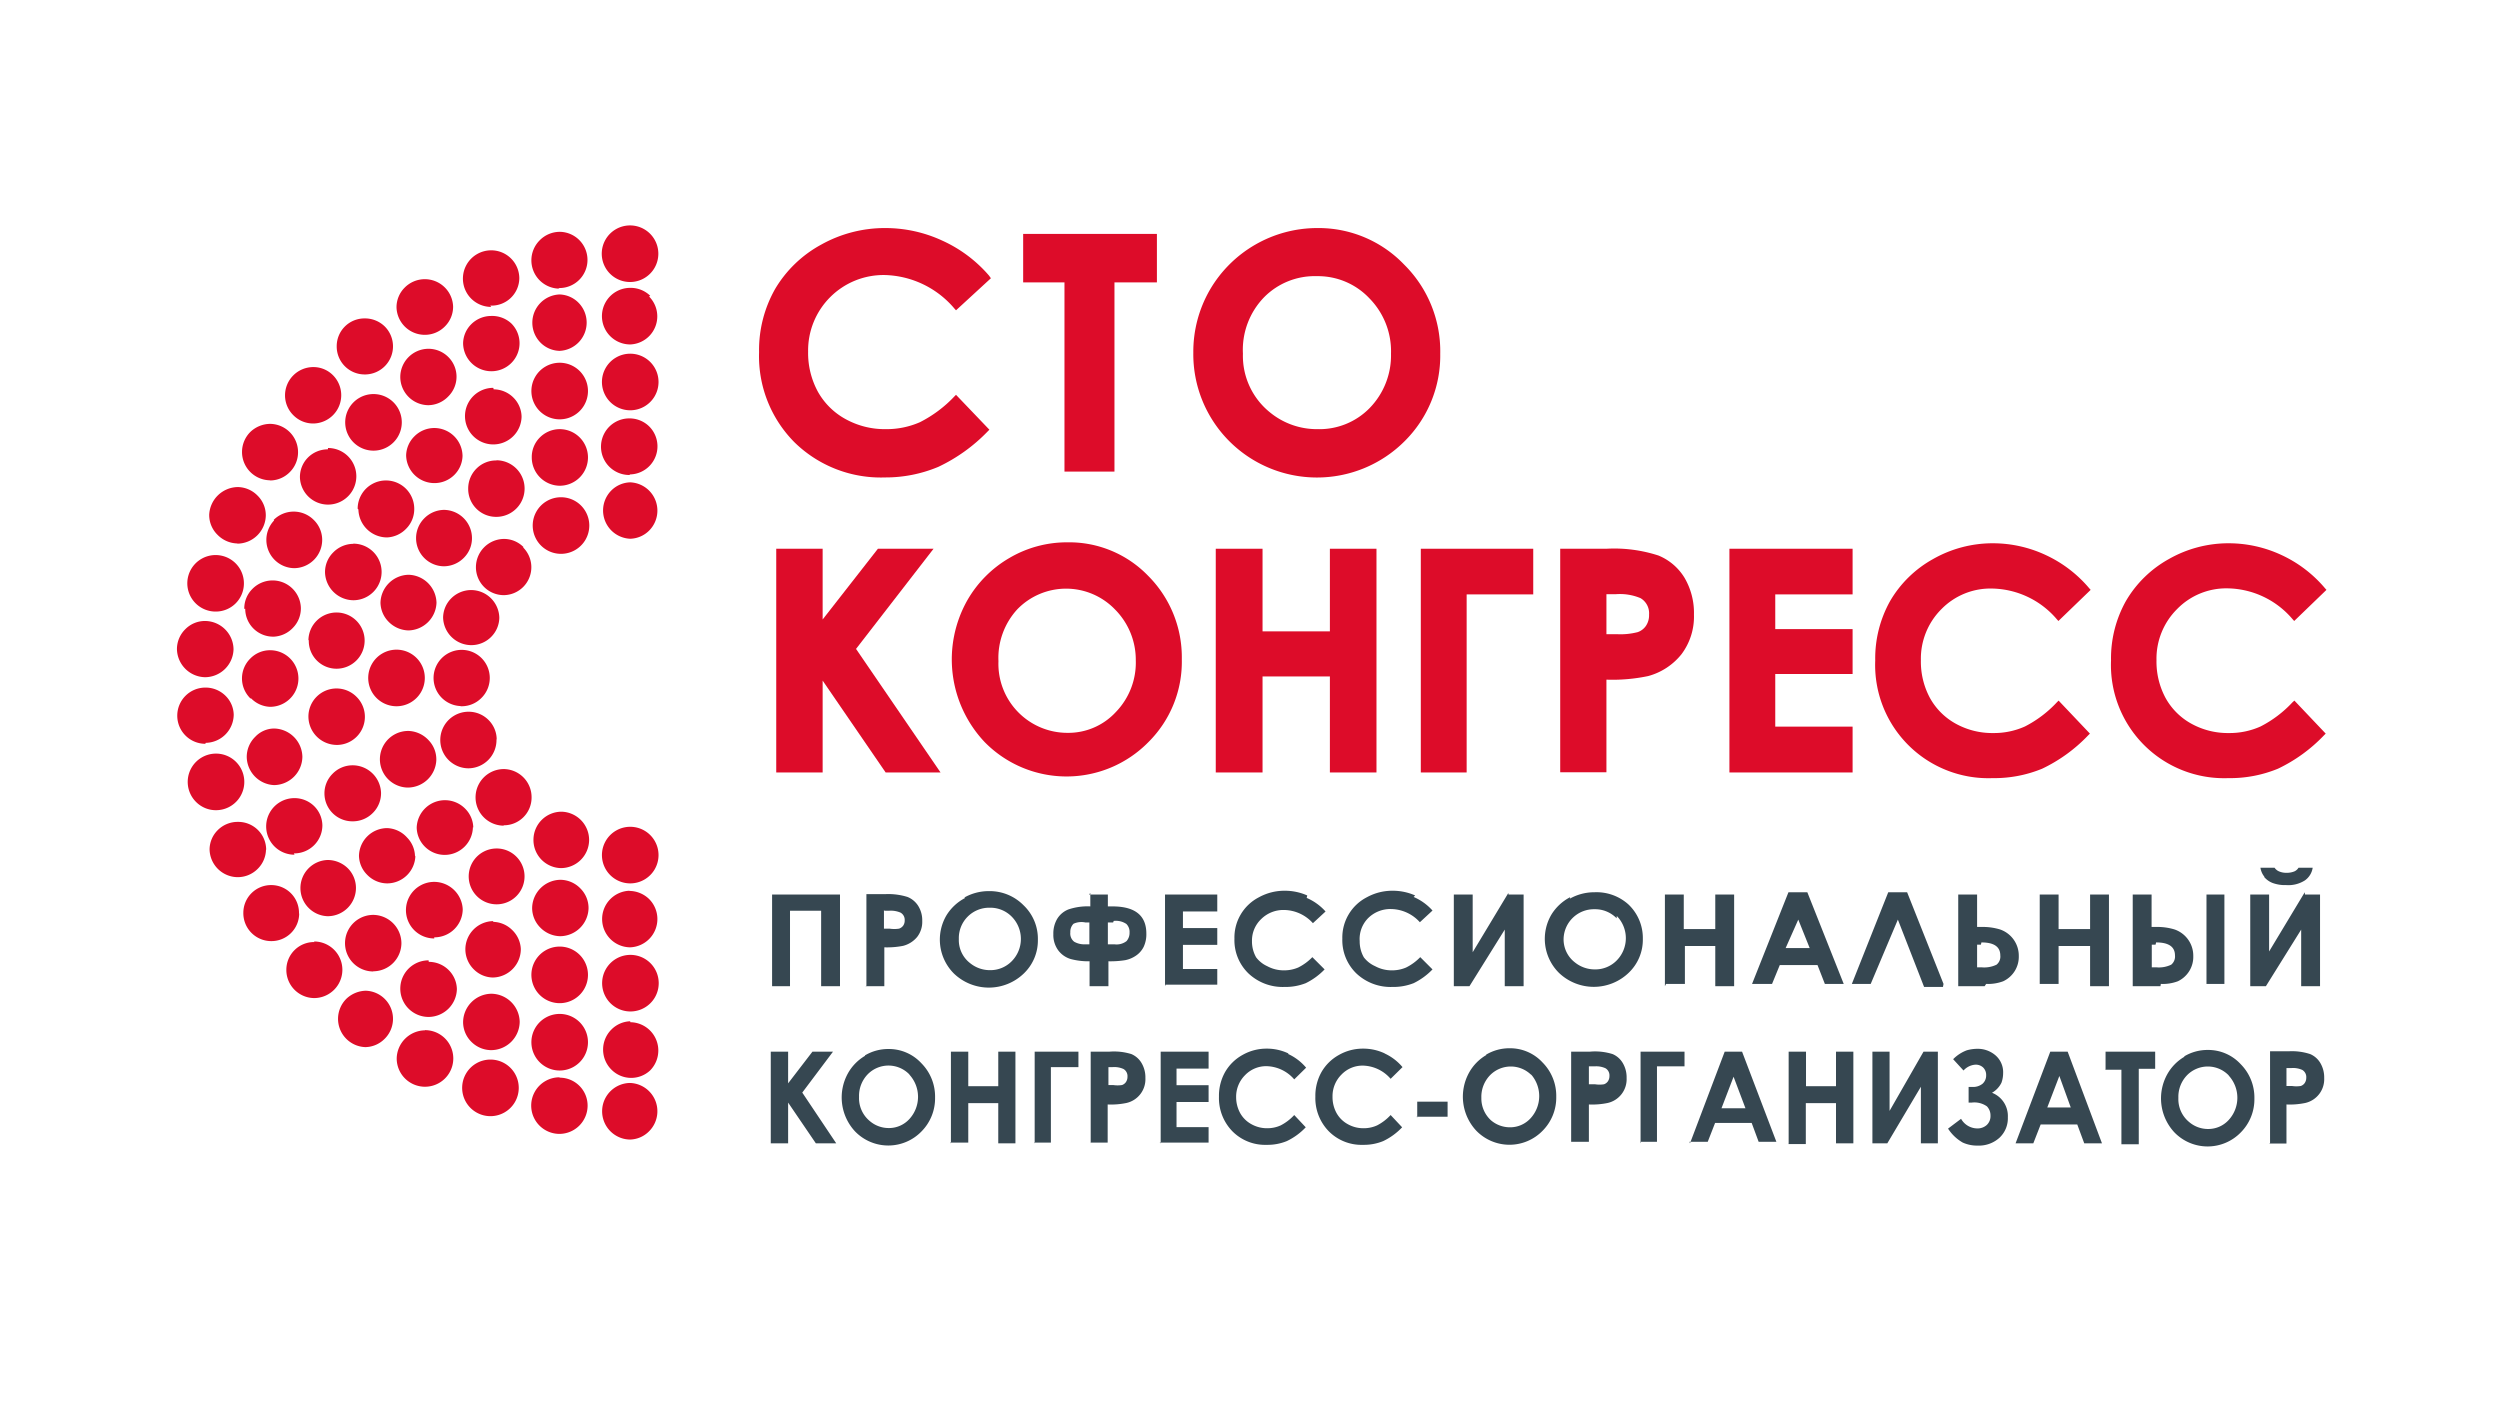 <svg id="Слой_1" data-name="Слой 1" xmlns="http://www.w3.org/2000/svg" viewBox="0 0 132.53 75.11"><defs><style>.cls-1{fill:#fff;}.cls-2{fill:#dd0c29;}.cls-3{fill:#364751;}</style></defs><title>cto_CONGRESS_WEB-02</title><rect class="cls-1" width="132.53" height="75.11"/><path class="cls-2" d="M11,32.87h0a1.52,1.52,0,0,0,1.5-1.5,1.53,1.53,0,0,0-1.5-1.5,1.39,1.39,0,0,0-1,.44,1.49,1.49,0,0,0-.45,1.06A1.52,1.52,0,0,0,11,32.87h0Z" transform="translate(3.53 8.75)"/><path class="cls-2" d="M19,45.87h0a1.52,1.52,0,0,0-1.5,1.49,1.5,1.5,0,0,0,1.5,1.5h0a1.49,1.49,0,0,0,0-3h0Z" transform="translate(3.53 8.75)"/><path class="cls-2" d="M26.18,37.89h0a1.52,1.52,0,0,0-1.5,1.48,1.47,1.47,0,0,0,.43,1.05,1.51,1.51,0,0,0,1.06.46h0a1.52,1.52,0,0,0,1.5-1.48,1.47,1.47,0,0,0-.43-1.05,1.49,1.49,0,0,0-1.06-.46h0Z" transform="translate(3.53 8.75)"/><path class="cls-2" d="M22.61,40.08h0a1.5,1.5,0,0,0-1.47,1.51h0a1.5,1.5,0,0,0,.46,1.06,1.46,1.46,0,0,0,1,.42h0a1.51,1.51,0,0,0,1.48-1.52,1.49,1.49,0,0,0-.46-1,1.48,1.48,0,0,0-1-.43h0Z" transform="translate(3.53 8.75)"/><path class="cls-2" d="M15.47,18.26A1.52,1.52,0,0,0,17,19.74h0A1.5,1.5,0,0,0,18,19.28a1.47,1.47,0,0,0,.43-1.06h0a1.5,1.5,0,0,0-3,0h0Z" transform="translate(3.53 8.75)"/><path class="cls-2" d="M20,18.28a1.5,1.5,0,0,0-1.05.46,1.49,1.49,0,0,0,1.06,2.53h0a1.5,1.5,0,0,0,1.06-.46,1.46,1.46,0,0,0,.42-1A1.5,1.5,0,0,0,20,18.28h0Z" transform="translate(3.53 8.75)"/><path class="cls-2" d="M15.19,20.08h0a1.51,1.51,0,0,0-1.06.46,1.47,1.47,0,0,0-.43,1.05,1.52,1.52,0,0,0,1.5,1.48h0a1.5,1.5,0,0,0,0-3h0Z" transform="translate(3.53 8.75)"/><path class="cls-2" d="M9.06,20.07h0a1.52,1.52,0,0,0,1.5-1.48,1.46,1.46,0,0,0-.43-1.06,1.5,1.5,0,0,0-1.05-.46,1.54,1.54,0,0,0-1.52,1.47A1.47,1.47,0,0,0,8,19.6a1.52,1.52,0,0,0,1.06.46h0Z" transform="translate(3.53 8.75)"/><path class="cls-2" d="M14.37,30.74h0a1.49,1.49,0,0,0,1-2.55,1.49,1.49,0,0,0-2.55,1.06,1.51,1.51,0,0,0,1.49,1.49h0Z" transform="translate(3.53 8.75)"/><path class="cls-2" d="M19.49,40.94h0A1.5,1.5,0,0,0,21,39.45,1.52,1.52,0,0,0,19.49,38h0a1.49,1.49,0,1,0,0,3h0Z" transform="translate(3.53 8.75)"/><path class="cls-2" d="M22.52,43.93h0a1.52,1.52,0,0,0-1.5,1.5,1.47,1.47,0,0,0,.44,1.05,1.49,1.49,0,0,0,1.06.44h0a1.52,1.52,0,0,0,1.5-1.5,1.52,1.52,0,0,0-1.5-1.49h0Z" transform="translate(3.53 8.75)"/><path class="cls-2" d="M17.49,25.69a1.48,1.48,0,0,0,0,3h0a1.48,1.48,0,0,0,0-3h0Z" transform="translate(3.53 8.75)"/><path class="cls-2" d="M26.14,45h0a1.48,1.48,0,0,0,0,3h0a1.48,1.48,0,0,0,0-3h0Z" transform="translate(3.53 8.75)"/><path class="cls-2" d="M18.06,33h0.05a1.52,1.52,0,0,0,1.49-1.45,1.46,1.46,0,0,0-.4-1.05A1.53,1.53,0,0,0,18.16,30h0a1.5,1.5,0,1,0-.1,3h0Z" transform="translate(3.53 8.75)"/><path class="cls-2" d="M18.47,36.65a1.46,1.46,0,0,0-.42-1A1.49,1.49,0,0,0,17,35.15h0a1.5,1.5,0,0,0-1.5,1.47,1.46,1.46,0,0,0,.43,1,1.49,1.49,0,0,0,1.06.46h0a1.5,1.5,0,0,0,1.5-1.47h0Z" transform="translate(3.53 8.75)"/><path class="cls-2" d="M19.61,23.23a1.52,1.52,0,0,0-1.48-1.51h0a1.52,1.52,0,0,0-1.49,1.48,1.47,1.47,0,0,0,.42,1,1.52,1.52,0,0,0,1.06.47h0a1.52,1.52,0,0,0,1.49-1.48h0Z" transform="translate(3.53 8.75)"/><path class="cls-2" d="M26.21,17.61h0a1.49,1.49,0,0,0,0,3h0a1.49,1.49,0,0,0,0-3h0Z" transform="translate(3.53 8.75)"/><path class="cls-2" d="M7.36,27.15h0a1.52,1.52,0,0,0,1.49-1.48,1.52,1.52,0,0,0-1.49-1.5,1.46,1.46,0,0,0-1.06.43,1.48,1.48,0,0,0-.45,1.05,1.52,1.52,0,0,0,1.49,1.5h0Z" transform="translate(3.53 8.75)"/><path class="cls-2" d="M9.79,28.28a1.48,1.48,0,0,0,1,.44h0a1.5,1.5,0,0,0,0-3,1.46,1.46,0,0,0-1.05.44,1.48,1.48,0,0,0,0,2.11h0Z" transform="translate(3.53 8.75)"/><path class="cls-2" d="M19.17,9.74a1.5,1.5,0,0,0-1.48,1.51,1.5,1.5,0,0,0,1.49,1.48h0a1.49,1.49,0,0,0,1.05-.46,1.47,1.47,0,0,0,0-2.1,1.49,1.49,0,0,0-1.06-.43h0Z" transform="translate(3.53 8.75)"/><path class="cls-2" d="M29.88,45.39h0a1.47,1.47,0,0,0-1,.44,1.5,1.5,0,0,0,0,2.12,1.47,1.47,0,0,0,1,.44h0A1.47,1.47,0,0,0,30.93,48a1.5,1.5,0,0,0-1.05-2.56h0Z" transform="translate(3.53 8.75)"/><path class="cls-2" d="M16.26,42.74h0a1.5,1.5,0,0,0,1.49-1.49,1.51,1.51,0,0,0-1.49-1.5h0a1.5,1.5,0,0,0,0,3h0Z" transform="translate(3.53 8.75)"/><path class="cls-2" d="M7.37,30.63a1.51,1.51,0,0,0,1.49-1.49,1.45,1.45,0,0,0-.43-1,1.5,1.5,0,0,0-1.07-.44h0a1.49,1.49,0,0,0-1.06.44,1.49,1.49,0,0,0,1.06,2.54h0Z" transform="translate(3.53 8.75)"/><path class="cls-2" d="M19,9h0a1.49,1.49,0,0,0,1.06-.45,1.47,1.47,0,0,0,.43-1.05,1.5,1.5,0,0,0-2.57-1,1.47,1.47,0,0,0-.43,1.05A1.5,1.5,0,0,0,19,9h0Z" transform="translate(3.53 8.75)"/><path class="cls-2" d="M19.19,42.16h0a1.49,1.49,0,1,0,0,3h0a1.51,1.51,0,0,0,1.5-1.48,1.47,1.47,0,0,0-.43-1,1.49,1.49,0,0,0-1.06-.44h0Z" transform="translate(3.53 8.75)"/><path class="cls-2" d="M12.32,39.68a1.47,1.47,0,0,0-1.46-1.51h0a1.47,1.47,0,0,0-1.49,1.46,1.48,1.48,0,0,0,1.47,1.51h0a1.47,1.47,0,0,0,1.49-1.46h0Z" transform="translate(3.53 8.75)"/><path class="cls-2" d="M29.9,48.66a1.5,1.5,0,0,0-1.51,1.48,1.5,1.5,0,0,0,1.47,1.52h0a1.46,1.46,0,0,0,1-.42,1.5,1.5,0,0,0-1-2.58h0Z" transform="translate(3.53 8.75)"/><path class="cls-2" d="M19.49,13.94h0a1.49,1.49,0,0,0-1.06.45,1.47,1.47,0,0,0-.43,1,1.5,1.5,0,0,0,1.5,1.47h0a1.49,1.49,0,0,0,1.06-.44,1.47,1.47,0,0,0,.43-1,1.5,1.5,0,0,0-1.5-1.48h0Z" transform="translate(3.53 8.75)"/><path class="cls-2" d="M21.56,35.12a1.46,1.46,0,0,0-.43-1,1.5,1.5,0,0,0-2.57,1,1.47,1.47,0,0,0,.42,1,1.49,1.49,0,0,0,1.06.45h0a1.5,1.5,0,0,0,1.5-1.47h0Z" transform="translate(3.53 8.75)"/><path class="cls-2" d="M10.58,36.29a1.48,1.48,0,0,0-1.5-1.47h0A1.49,1.49,0,0,0,8,35.27a1.46,1.46,0,0,0-.42,1,1.5,1.5,0,0,0,1.5,1.48h0a1.49,1.49,0,0,0,1.06-.45,1.47,1.47,0,0,0,.43-1h0Z" transform="translate(3.53 8.75)"/><path class="cls-2" d="M22.51,8h0a1.5,1.5,0,0,0-1.07.45,1.46,1.46,0,0,0-.42,1,1.5,1.5,0,0,0,1.5,1.48h0a1.49,1.49,0,0,0,1.06-.44,1.48,1.48,0,0,0,0-2.09A1.49,1.49,0,0,0,22.51,8h0Z" transform="translate(3.53 8.75)"/><path class="cls-2" d="M26.24,34.28h0a1.49,1.49,0,0,0-1.49,1.47,1.49,1.49,0,0,0,1.46,1.52h0A1.5,1.5,0,0,0,27.7,35.8a1.5,1.5,0,0,0-1.46-1.52h0Z" transform="translate(3.53 8.75)"/><path class="cls-2" d="M22.94,24a1.5,1.5,0,0,0-1.5-1.47h0a1.5,1.5,0,0,0-1.06.45,1.47,1.47,0,0,0-.42,1,1.5,1.5,0,0,0,1.5,1.47h0a1.48,1.48,0,0,0,1.06-.45A1.47,1.47,0,0,0,22.94,24h0Z" transform="translate(3.53 8.75)"/><path class="cls-2" d="M29.88,35.08h0a1.48,1.48,0,0,0,0,3h0a1.48,1.48,0,0,0,0-3h0Z" transform="translate(3.53 8.75)"/><path class="cls-2" d="M30.94,6.93a1.49,1.49,0,0,0-1.06-.42h0a1.48,1.48,0,1,0,0,3h0a1.49,1.49,0,0,0,1-2.54h0Z" transform="translate(3.53 8.75)"/><path class="cls-2" d="M9.47,23.52A1.48,1.48,0,0,0,11,25h0A1.49,1.49,0,0,0,12,24.53a1.47,1.47,0,0,0,.42-1.05,1.5,1.5,0,0,0-2.58-1,1.46,1.46,0,0,0-.42,1.05h0Z" transform="translate(3.53 8.75)"/><path class="cls-2" d="M26.13,6.86h0a1.5,1.5,0,0,0-1,2.56,1.47,1.47,0,0,0,1,.43h0a1.5,1.5,0,0,0,1-2.56,1.47,1.47,0,0,0-1-.43h0Z" transform="translate(3.53 8.75)"/><path class="cls-2" d="M16.27,12.14h0a1.48,1.48,0,1,0,0,3h0a1.48,1.48,0,0,0,0-3h0Z" transform="translate(3.53 8.75)"/><path class="cls-2" d="M29.86,38.47A1.5,1.5,0,0,0,28.39,40a1.5,1.5,0,0,0,1.48,1.47h0a1.5,1.5,0,0,0,1-2.57,1.52,1.52,0,0,0-1.06-.42h0Z" transform="translate(3.53 8.75)"/><path class="cls-2" d="M29.88,19.81h0a1.47,1.47,0,0,0,1-.43,1.5,1.5,0,0,0-1-2.56h0a1.47,1.47,0,0,0-1,.43,1.5,1.5,0,0,0,1,2.56h0Z" transform="translate(3.53 8.75)"/><path class="cls-2" d="M12.84,25.19a1.47,1.47,0,0,0,1.47,1.51h0a1.49,1.49,0,1,0-1.49-1.51h0Z" transform="translate(3.53 8.75)"/><path class="cls-2" d="M26.14,14a1.49,1.49,0,0,0-1.06.45,1.46,1.46,0,0,0-.42,1.05A1.5,1.5,0,0,0,26.16,17h0a1.5,1.5,0,0,0,1.48-1.51A1.5,1.5,0,0,0,26.14,14h0Z" transform="translate(3.53 8.75)"/><path class="cls-2" d="M20.89,28.69h0.06a1.47,1.47,0,0,0,1-.4,1.49,1.49,0,1,0-1.06.39h0Z" transform="translate(3.53 8.75)"/><path class="cls-2" d="M29.87,6.2h0a1.49,1.49,0,0,0,0-3h0a1.49,1.49,0,0,0,0,3h0Z" transform="translate(3.53 8.75)"/><path class="cls-2" d="M7.88,23.67h0A1.49,1.49,0,0,0,9.4,22.21a1.49,1.49,0,0,0-3-.07,1.5,1.5,0,0,0,1.46,1.53h0Z" transform="translate(3.53 8.75)"/><path class="cls-2" d="M10.82,16.72h0a1.47,1.47,0,0,0,1-.43,1.48,1.48,0,0,0,.45-1.06,1.5,1.5,0,0,0-1.48-1.51,1.54,1.54,0,0,0-1.05.43,1.5,1.5,0,0,0,1,2.56h0Z" transform="translate(3.53 8.75)"/><path class="cls-2" d="M11,18.84a1.5,1.5,0,0,0,1.07,2.53h0a1.5,1.5,0,0,0,1.48-1.51,1.48,1.48,0,0,0-.45-1.05,1.5,1.5,0,0,0-2.12,0h0Z" transform="translate(3.53 8.75)"/><path class="cls-2" d="M13.14,41.19h0a1.47,1.47,0,0,0-1.49,1.46,1.49,1.49,0,0,0,1.47,1.51h0a1.49,1.49,0,0,0,0-3h0Z" transform="translate(3.53 8.75)"/><path class="cls-2" d="M15.19,34.79h0a1.49,1.49,0,0,0,1.06-.46,1.47,1.47,0,0,0,.42-1.05,1.51,1.51,0,0,0-1.52-1.46,1.48,1.48,0,0,0-1.06.46,1.46,1.46,0,0,0-.42,1.05,1.48,1.48,0,0,0,1.5,1.46h0Z" transform="translate(3.53 8.75)"/><path class="cls-2" d="M15.89,43.77a1.55,1.55,0,0,0-1.05.42,1.5,1.5,0,0,0,1,2.57h0a1.47,1.47,0,0,0,1-.42,1.49,1.49,0,0,0-1-2.57h0Z" transform="translate(3.53 8.75)"/><path class="cls-2" d="M15.86,11.1h0a1.49,1.49,0,0,0,1-2.55,1.5,1.5,0,0,0-1.07-.42,1.47,1.47,0,0,0-1.47,1.46,1.48,1.48,0,0,0,1.48,1.51h0Z" transform="translate(3.53 8.75)"/><path class="cls-2" d="M13.11,13.7h0a1.5,1.5,0,0,0,1-2.57,1.46,1.46,0,0,0-1.06-.42,1.5,1.5,0,0,0-1.47,1.52,1.48,1.48,0,0,0,.46,1.05,1.47,1.47,0,0,0,1,.42h0Z" transform="translate(3.53 8.75)"/><path class="cls-2" d="M22.8,30.41a1.47,1.47,0,0,0-.44-1,1.49,1.49,0,0,0-1.05-.43h0a1.49,1.49,0,0,0,0,3h0a1.5,1.5,0,0,0,1.48-1.5h0Z" transform="translate(3.53 8.75)"/><path class="cls-2" d="M22.46,7.45h0A1.47,1.47,0,0,0,24,6h0a1.49,1.49,0,0,0-1.49-1.48h0a1.49,1.49,0,1,0,0,3h0Z" transform="translate(3.53 8.75)"/><path class="cls-2" d="M22.79,36.23a1.48,1.48,0,1,0,1.05.43,1.47,1.47,0,0,0-1.05-.43h0Z" transform="translate(3.53 8.75)"/><path class="cls-2" d="M22.8,15.66a1.46,1.46,0,0,0-1.06.42,1.49,1.49,0,0,0-.45,1.07,1.48,1.48,0,0,0,1.49,1.5h0a1.49,1.49,0,0,0,0-3h0Z" transform="translate(3.53 8.75)"/><path class="cls-2" d="M26.13,48.36h0a1.49,1.49,0,0,0,0,3h0a1.5,1.5,0,0,0,1.49-1.48,1.48,1.48,0,0,0-1.48-1.5h0Z" transform="translate(3.53 8.75)"/><path class="cls-2" d="M26.14,41.43h0a1.49,1.49,0,0,0,0,3h0a1.49,1.49,0,0,0,0-3h0Z" transform="translate(3.53 8.75)"/><path class="cls-2" d="M26.14,10.48h0a1.49,1.49,0,0,0,0,3h0a1.49,1.49,0,1,0,0-3h0Z" transform="translate(3.53 8.75)"/><path class="cls-2" d="M26.12,6.52h0a1.49,1.49,0,0,0,1.06-.44,1.49,1.49,0,0,0-1-2.54A1.5,1.5,0,0,0,25.07,4a1.5,1.5,0,0,0,1,2.55h0Z" transform="translate(3.53 8.75)"/><path class="cls-2" d="M22.62,11.81h0a1.48,1.48,0,1,0,0,3h0a1.5,1.5,0,0,0,1.5-1.47,1.47,1.47,0,0,0-.42-1,1.49,1.49,0,0,0-1.06-.45h0Z" transform="translate(3.53 8.75)"/><path class="cls-2" d="M29.89,41.87h0a1.49,1.49,0,1,0,0,3h0a1.49,1.49,0,0,0,0-3h0Z" transform="translate(3.53 8.75)"/><path class="cls-2" d="M29.88,16.4h0a1.49,1.49,0,0,0,1-2.55,1.49,1.49,0,0,0-1.05-.42h0a1.48,1.48,0,1,0,0,3h0Z" transform="translate(3.53 8.75)"/><path class="cls-2" d="M22.47,47.42h0a1.49,1.49,0,0,0,0,3h0a1.49,1.49,0,0,0,0-3h0Z" transform="translate(3.53 8.75)"/><path class="cls-2" d="M13.85,15.07a1.49,1.49,0,0,0-1.06.44,1.47,1.47,0,0,0-.42,1.05A1.49,1.49,0,0,0,13.86,18h0a1.48,1.48,0,0,0,0-3h0Z" transform="translate(3.53 8.75)"/><path class="cls-2" d="M29.88,10h0a1.49,1.49,0,1,0,0,3h0a1.49,1.49,0,0,0,0-3h0Z" transform="translate(3.53 8.75)"/><path class="cls-2" d="M13.86,39.82h0a1.5,1.5,0,0,0,1.48-1.5,1.48,1.48,0,0,0-.44-1.05,1.53,1.53,0,0,0-1.06-.43,1.49,1.49,0,0,0-1,2.55,1.48,1.48,0,0,0,1,.43h0Z" transform="translate(3.53 8.75)"/><path class="cls-2" d="M23.16,35h0a1.47,1.47,0,0,0,1.49-1.47,1.49,1.49,0,0,0-1.47-1.51h0a1.49,1.49,0,0,0,0,3h0Z" transform="translate(3.53 8.75)"/><path class="cls-2" d="M12.05,36.49h0A1.49,1.49,0,0,0,13.56,35,1.47,1.47,0,0,0,13.14,34a1.49,1.49,0,0,0-1.06-.44h0a1.49,1.49,0,1,0,0,3h0Z" transform="translate(3.53 8.75)"/><path class="cls-2" d="M7.93,34.2a1.5,1.5,0,1,0-1.06-.43,1.48,1.48,0,0,0,1.06.43h0Z" transform="translate(3.53 8.75)"/><path class="cls-2" d="M24.23,20.26a1.46,1.46,0,0,0-1.05-.44,1.5,1.5,0,0,0-1.48,1.5,1.48,1.48,0,0,0,1.49,1.48h0a1.48,1.48,0,0,0,1-2.54h0Z" transform="translate(3.53 8.75)"/><path class="cls-3" d="M37.33,51.86h0.92V49.7l1.47,2.16H40.8L39,49.17,40.63,47H39.54l-1.29,1.68V47H37.33v4.86h0Zm5-4.64a2.48,2.48,0,0,0-.91.93,2.64,2.64,0,0,0,.38,3.08,2.45,2.45,0,0,0,3.52,0,2.49,2.49,0,0,0,.72-1.8,2.51,2.51,0,0,0-.73-1.82,2.34,2.34,0,0,0-1.74-.75,2.41,2.41,0,0,0-1.25.34h0Zm2.35,1a1.74,1.74,0,0,1,0,2.35,1.46,1.46,0,0,1-1.1.48,1.54,1.54,0,0,1-1-.37,1.57,1.57,0,0,1-.57-1.28,1.65,1.65,0,0,1,.45-1.19,1.54,1.54,0,0,1,2.22,0h0Zm2.15,3.6H47.8V49.73h1.59v2.13H50.3V47H49.39v1.83H47.8V47H46.88v4.86h0Zm4.45,0h0.9v-4h1.46V47H51.32v4.86h0Zm3,0h0.91V49.8a4,4,0,0,0,1-.08,1.29,1.29,0,0,0,1-1.32,1.49,1.49,0,0,0-.2-0.79,1.15,1.15,0,0,0-.54-0.48A3.11,3.11,0,0,0,55.29,47h-1v4.86h0Zm0.91-4h0.26a1.19,1.19,0,0,1,.58.1,0.44,0.44,0,0,1,.21.41,0.49,0.49,0,0,1-.08.28,0.42,0.42,0,0,1-.21.16,1.52,1.52,0,0,1-.47,0H55.23v-1h0Zm2.75,4h2.6V51h-1.7V49.67h1.7V48.78h-1.7V47.9h1.7V47H58v4.86h0Zm6.82-4.73a2.66,2.66,0,0,0-1.14-.25,2.56,2.56,0,0,0-1.29.34,2.41,2.41,0,0,0-.92.91,2.56,2.56,0,0,0-.32,1.29,2.52,2.52,0,0,0,.71,1.84,2.44,2.44,0,0,0,1.82.72,2.68,2.68,0,0,0,1.07-.2,3.38,3.38,0,0,0,1-.73l-0.61-.65a2.59,2.59,0,0,1-.72.55,1.71,1.71,0,0,1-.72.15,1.68,1.68,0,0,1-.84-0.22,1.5,1.5,0,0,1-.59-0.59A1.76,1.76,0,0,1,62,49.42a1.61,1.61,0,0,1,.47-1.17,1.55,1.55,0,0,1,1.15-.48,2,2,0,0,1,1.46.7l0.63-.62a2.72,2.72,0,0,0-.94-0.72h0Zm5.11,0a2.66,2.66,0,0,0-1.14-.25,2.56,2.56,0,0,0-1.29.34,2.41,2.41,0,0,0-.92.91,2.56,2.56,0,0,0-.32,1.29,2.52,2.52,0,0,0,.71,1.84,2.44,2.44,0,0,0,1.82.72,2.68,2.68,0,0,0,1.07-.2,3.38,3.38,0,0,0,1-.73l-0.61-.65a2.59,2.59,0,0,1-.72.55,1.71,1.71,0,0,1-.72.15,1.68,1.68,0,0,1-.84-0.22,1.51,1.51,0,0,1-.59-0.59,1.76,1.76,0,0,1-.21-0.86,1.61,1.61,0,0,1,.47-1.17,1.55,1.55,0,0,1,1.15-.48,2,2,0,0,1,1.46.7l0.63-.62a2.72,2.72,0,0,0-.94-0.72h0Zm1.69,3.36h1.65V49.65H71.6v0.84h0Zm3.7-3.27a2.47,2.47,0,0,0-.91.93,2.64,2.64,0,0,0,.38,3.08,2.45,2.45,0,0,0,3.52,0,2.49,2.49,0,0,0,.72-1.8,2.51,2.51,0,0,0-.73-1.82,2.34,2.34,0,0,0-1.74-.75,2.41,2.41,0,0,0-1.25.34h0Zm2.35,1a1.74,1.74,0,0,1,0,2.35,1.46,1.46,0,0,1-1.1.48,1.54,1.54,0,0,1-1-.37A1.57,1.57,0,0,1,75,49.45a1.65,1.65,0,0,1,.45-1.19,1.54,1.54,0,0,1,2.22,0h0Zm2.15,3.6H80.7V49.8a4,4,0,0,0,1-.08,1.29,1.29,0,0,0,1-1.32,1.49,1.49,0,0,0-.2-0.79,1.15,1.15,0,0,0-.54-0.48A3.11,3.11,0,0,0,80.76,47h-1v4.86h0Zm0.91-4H81a1.19,1.19,0,0,1,.58.1,0.44,0.44,0,0,1,.21.41,0.49,0.49,0,0,1-.08.28,0.42,0.42,0,0,1-.21.16,1.52,1.52,0,0,1-.47,0H80.7v-1h0Zm2.74,4h0.9v-4h1.46V47H83.44v4.86h0Zm2.62,0H87l0.39-1h1.94l0.37,1h0.94L88.82,47H87.9l-1.84,4.86h0ZM89,50H87.73l0.64-1.67L89,50h0Zm2.28,1.9h0.92V49.73H93.8v2.13h0.92V47H93.8v1.83H92.21V47H91.29v4.86h0ZM98.44,47l-1.8,3.14V47H95.73v4.86h0.79l1.78-3v3H99.2V47H98.44Zm1.32,4.11a2.26,2.26,0,0,0,.76.71,1.84,1.84,0,0,0,.79.16,1.62,1.62,0,0,0,1.15-.41,1.41,1.41,0,0,0,.45-1.09,1.32,1.32,0,0,0-.84-1.3,1.24,1.24,0,0,0,.5-0.53,1.5,1.5,0,0,0,.09-0.51,1.18,1.18,0,0,0-.4-0.94,1.44,1.44,0,0,0-1-.35,2.07,2.07,0,0,0-.53.08,2,2,0,0,0-.72.47L100.56,48a0.93,0.93,0,0,1,.63-0.31,0.57,0.57,0,0,1,.41.15,0.55,0.55,0,0,1,.16.41,0.58,0.58,0,0,1-.19.45,0.79,0.79,0,0,1-.55.17h-0.19v0.83H101a1.15,1.15,0,0,1,.8.2,0.69,0.69,0,0,1,.19.5,0.64,0.64,0,0,1-.2.49,0.73,0.73,0,0,1-.52.18,1,1,0,0,1-.84-0.51l-0.69.52h0Zm3.56,0.75h0.94l0.39-1h1.94l0.37,1h0.94L106.08,47h-0.92l-1.84,4.86h0Zm2.94-1.9H105l0.64-1.67L106.26,50h0Zm1.82-2h0.85v3.95h0.92V47.91h0.87V47h-2.63v0.91h0Zm4.19-.69a2.48,2.48,0,0,0-.91.93,2.64,2.64,0,0,0,.38,3.08,2.45,2.45,0,0,0,3.52,0,2.49,2.49,0,0,0,.72-1.8,2.51,2.51,0,0,0-.73-1.82,2.34,2.34,0,0,0-1.74-.75,2.4,2.4,0,0,0-1.25.34h0Zm2.35,1a1.74,1.74,0,0,1,0,2.35,1.46,1.46,0,0,1-1.1.48,1.53,1.53,0,0,1-1-.37,1.57,1.57,0,0,1-.57-1.28,1.65,1.65,0,0,1,.45-1.19,1.54,1.54,0,0,1,2.22,0h0Zm2.15,3.6h0.91V49.8a4,4,0,0,0,1-.08,1.29,1.29,0,0,0,1-1.32,1.49,1.49,0,0,0-.2-0.79,1.15,1.15,0,0,0-.54-0.48,3.11,3.11,0,0,0-1.13-.15h-1v4.86h0Zm0.91-4h0.26a1.19,1.19,0,0,1,.58.1,0.44,0.44,0,0,1,.21.41,0.49,0.49,0,0,1-.08.28,0.42,0.42,0,0,1-.21.16,1.52,1.52,0,0,1-.47,0h-0.29v-1h0Z" transform="translate(3.53 8.75)"/><path class="cls-3" d="M37.35,43.53h1v-4H40v4h1V38.67h-3.6v4.86h0Zm5,0h1V41.47a4.41,4.41,0,0,0,1-.08,1.42,1.42,0,0,0,.74-0.47,1.3,1.3,0,0,0,.27-0.85,1.44,1.44,0,0,0-.21-0.79,1.2,1.2,0,0,0-.57-0.48,3.42,3.42,0,0,0-1.18-.15h-1v4.86h0Zm1-4H43.6a1.31,1.31,0,0,1,.61.1,0.44,0.44,0,0,1,.22.41,0.47,0.47,0,0,1-.08.28,0.44,0.44,0,0,1-.22.16,1.68,1.68,0,0,1-.5,0h-0.3v-1h0Zm4.29-.68a2.53,2.53,0,0,0-1,.93,2.54,2.54,0,0,0,.4,3.08,2.67,2.67,0,0,0,3.7,0,2.42,2.42,0,0,0,.75-1.8,2.45,2.45,0,0,0-.76-1.82,2.52,2.52,0,0,0-1.83-.75,2.63,2.63,0,0,0-1.31.34h0Zm2.47,1a1.68,1.68,0,0,1,0,2.35,1.58,1.58,0,0,1-1.15.48,1.66,1.66,0,0,1-1.06-.37,1.54,1.54,0,0,1-.6-1.28,1.61,1.61,0,0,1,1.64-1.66,1.59,1.59,0,0,1,1.17.48h0Zm4.16-1.26V39.3a3.18,3.18,0,0,0-1.16.16,1.23,1.23,0,0,0-.59.49,1.52,1.52,0,0,0-.21.82,1.38,1.38,0,0,0,.26.86,1.28,1.28,0,0,0,.66.46,3.65,3.65,0,0,0,1,.12v1.32h1V42.21a5,5,0,0,0,.89-0.06,1.53,1.53,0,0,0,.57-0.24,1.22,1.22,0,0,0,.41-0.47,1.56,1.56,0,0,0,.14-0.7q0-1.44-1.8-1.44H55.2V38.67h-1Zm0,2.72H54a1.07,1.07,0,0,1-.59-0.14,0.55,0.55,0,0,1-.2-0.49,0.6,0.6,0,0,1,.17-0.46A1,1,0,0,1,54,40.15h0.22v1.24h0Zm1.24-1.24a1,1,0,0,1,.67.16,0.59,0.59,0,0,1,.17.45,0.66,0.66,0,0,1-.16.46,0.86,0.86,0,0,1-.64.17H55.2V40.15h0.28Zm2.75,3.38H61V42.62H59.18V41.34H61V40.45H59.18V39.57H61V38.67H58.23v4.86h0Zm7.51-4.73a2.92,2.92,0,0,0-1.19-.25,2.8,2.8,0,0,0-1.36.34,2.4,2.4,0,0,0-1.31,2.2,2.45,2.45,0,0,0,.74,1.84,2.64,2.64,0,0,0,1.91.72,2.94,2.94,0,0,0,1.13-.2,3.55,3.55,0,0,0,1-.73l-0.65-.65a2.72,2.72,0,0,1-.75.55,1.88,1.88,0,0,1-.76.15,1.83,1.83,0,0,1-.88-0.22A1.54,1.54,0,0,1,63.06,42a1.7,1.7,0,0,1-.22-0.86,1.57,1.57,0,0,1,.49-1.17,1.67,1.67,0,0,1,1.21-.48,2.09,2.09,0,0,1,1.53.7l0.67-.62a2.84,2.84,0,0,0-1-.72h0Zm5.72,0a2.92,2.92,0,0,0-1.19-.25,2.8,2.8,0,0,0-1.36.34,2.4,2.4,0,0,0-1.31,2.2,2.45,2.45,0,0,0,.74,1.84,2.64,2.64,0,0,0,1.91.72,2.94,2.94,0,0,0,1.13-.2,3.55,3.55,0,0,0,1-.73l-0.65-.65a2.72,2.72,0,0,1-.75.55,1.88,1.88,0,0,1-.76.15,1.83,1.83,0,0,1-.88-0.22A1.54,1.54,0,0,1,68.77,42a1.7,1.7,0,0,1-.22-0.86A1.57,1.57,0,0,1,69,39.92a1.67,1.67,0,0,1,1.21-.48,2.09,2.09,0,0,1,1.53.7l0.67-.62a2.84,2.84,0,0,0-1-.72h0Zm4.94-.13-1.89,3.14V38.67h-1v4.86h0.83l1.87-3v3h1V38.67h-0.8Zm3.28,0.22a2.54,2.54,0,0,0-1,.93,2.54,2.54,0,0,0,.4,3.08,2.67,2.67,0,0,0,3.7,0,2.42,2.42,0,0,0,.75-1.8,2.45,2.45,0,0,0-.76-1.82A2.52,2.52,0,0,0,81,38.55a2.63,2.63,0,0,0-1.31.34h0Zm2.47,1a1.68,1.68,0,0,1,0,2.35,1.58,1.58,0,0,1-1.16.48,1.67,1.67,0,0,1-1.06-.37,1.54,1.54,0,0,1-.6-1.28A1.61,1.61,0,0,1,81,39.45a1.59,1.59,0,0,1,1.17.48h0Zm2.61,3.6h1V41.4H87.4v2.13h1V38.67h-1V40.5H85.73V38.67h-1v4.86h0Zm4.62,0h1l0.41-1h2l0.39,1h1l-1.93-4.86h-1l-1.93,4.86h0Zm3.09-1.9H91.13L91.8,40l0.67,1.67h0Zm7,1.9-1.93-4.86h-1l-1.93,4.86h1L97.08,40l1.39,3.57h1Zm2.26,0a2.3,2.3,0,0,0,.9-0.14,1.43,1.43,0,0,0,.83-1.34,1.47,1.47,0,0,0-1-1.41,3.15,3.15,0,0,0-1-.13h-0.21V38.67h-1v4.86h1.4Zm-0.25-2.2q1,0,1,.69a0.55,0.55,0,0,1-.2.49,1.5,1.5,0,0,1-.79.14h-0.24V41.33h0.2Zm3.09,2.2h1V41.4h1.67v2.13h1V38.67h-1V40.5h-1.67V38.67h-1v4.86h0Zm8.84,0h0.95V38.67h-0.95v4.86h0Zm-2.42,0a2.29,2.29,0,0,0,.9-0.14,1.43,1.43,0,0,0,.82-1.34,1.47,1.47,0,0,0-1-1.41,3.14,3.14,0,0,0-1-.13h-0.21V38.67h-1v4.86H111Zm-0.25-2.2q1,0,1,.69a0.56,0.56,0,0,1-.2.49,1.5,1.5,0,0,1-.79.14h-0.24V41.33h0.2Zm7.88-2.66-1.89,3.14V38.67h-1v4.86h0.83l1.87-3v3h1V38.67h-0.8Zm-2.16-.82a1.11,1.11,0,0,0,.46.33,1.91,1.91,0,0,0,.71.11,1.63,1.63,0,0,0,1-.25,1,1,0,0,0,.41-0.67h-0.75a0.5,0.5,0,0,1-.21.19,1.07,1.07,0,0,1-.42.08,1,1,0,0,1-.39-0.07,0.54,0.54,0,0,1-.25-0.2h-0.75a1,1,0,0,0,.22.49h0Z" transform="translate(3.53 8.75)"/><polygon class="cls-2" points="70.5 33.47 66.93 33.47 66.93 29.09 64.45 29.09 64.45 40.95 66.93 40.95 66.93 35.86 70.5 35.86 70.5 40.95 72.97 40.95 72.97 29.09 70.5 29.09 70.5 33.47"/><path class="cls-2" d="M53.05,20a6,6,0,0,0-3.07.83,6.09,6.09,0,0,0-2.24,2.26,6.38,6.38,0,0,0,.93,7.5,6.08,6.08,0,0,0,8.68,0,6,6,0,0,0,1.77-4.39,6.11,6.11,0,0,0-1.79-4.43A5.82,5.82,0,0,0,53.05,20Zm3.63,6.24A3.77,3.77,0,0,1,55.62,29a3.43,3.43,0,0,1-2.55,1.1A3.66,3.66,0,0,1,49.4,26.3a3.81,3.81,0,0,1,1-2.75,3.6,3.6,0,0,1,5.17,0A3.79,3.79,0,0,1,56.68,26.29Z" transform="translate(3.53 8.75)"/><polygon class="cls-2" points="49.49 29.09 46.54 29.09 43.61 32.84 43.61 29.09 41.15 29.09 41.15 40.95 43.61 40.95 43.61 36.08 46.95 40.95 49.86 40.95 45.38 34.4 49.49 29.09"/><polygon class="cls-2" points="91.68 40.95 98.21 40.95 98.21 38.52 94.11 38.52 94.11 35.73 98.21 35.73 98.21 33.35 94.11 33.35 94.11 31.51 98.21 31.51 98.21 29.09 91.68 29.09 91.68 40.95"/><path class="cls-2" d="M102.09,22.45a4.61,4.61,0,0,1,3.41,1.62l0.09,0.1,1.71-1.65-0.08-.09a6.71,6.71,0,0,0-2.31-1.76,6.62,6.62,0,0,0-2.79-.62,6.38,6.38,0,0,0-3.18.84,6,6,0,0,0-2.27,2.22,6.22,6.22,0,0,0-.79,3.15,6,6,0,0,0,6.22,6.24,6.67,6.67,0,0,0,2.63-.5,8.3,8.3,0,0,0,2.44-1.77l0.09-.09-1.66-1.75-0.09.09a6.14,6.14,0,0,1-1.69,1.28,4,4,0,0,1-1.68.35,4,4,0,0,1-2-.5,3.48,3.48,0,0,1-1.36-1.36,4.06,4.06,0,0,1-.48-2,3.71,3.71,0,0,1,1.09-2.71A3.64,3.64,0,0,1,102.09,22.45Z" transform="translate(3.53 8.75)"/><path class="cls-2" d="M118,28.48a6.13,6.13,0,0,1-1.69,1.28,4,4,0,0,1-1.68.35,4,4,0,0,1-2-.5,3.48,3.48,0,0,1-1.36-1.36,4.07,4.07,0,0,1-.48-2,3.71,3.71,0,0,1,1.09-2.71,3.64,3.64,0,0,1,2.68-1.1A4.6,4.6,0,0,1,118,24.07l0.09,0.1,1.71-1.65-0.08-.09a6.7,6.7,0,0,0-2.31-1.76,6.62,6.62,0,0,0-2.79-.62,6.38,6.38,0,0,0-3.18.84,6,6,0,0,0-2.27,2.22,6.22,6.22,0,0,0-.79,3.15,6,6,0,0,0,6.22,6.24,6.67,6.67,0,0,0,2.63-.5,8.3,8.3,0,0,0,2.44-1.77l0.09-.09-1.66-1.75Z" transform="translate(3.53 8.75)"/><path class="cls-2" d="M84.39,20.7a7.59,7.59,0,0,0-2.76-.36H79.18V32.19h2.45V27.28a9.2,9.2,0,0,0,2.21-.19,3.39,3.39,0,0,0,1.77-1.16,3.32,3.32,0,0,0,.66-2.1,3.68,3.68,0,0,0-.5-1.95A2.91,2.91,0,0,0,84.39,20.7Zm-0.5,3.13a1,1,0,0,1-.16.59,0.88,0.88,0,0,1-.44.34,3.64,3.64,0,0,1-1.09.11H81.63V22.75h0.49a2.83,2.83,0,0,1,1.32.21A0.93,0.93,0,0,1,83.89,23.83Z" transform="translate(3.53 8.75)"/><polygon class="cls-2" points="75.32 40.95 77.75 40.95 77.75 31.51 81.28 31.51 81.28 29.09 75.32 29.09 75.32 40.95"/><polygon class="cls-2" points="56.43 25 59.08 25 59.08 14.97 61.33 14.97 61.33 12.4 54.24 12.4 54.24 14.97 56.43 14.97 56.43 25"/><path class="cls-2" d="M70.9,5.27a6.28,6.28,0,0,0-4.6-1.93,6.59,6.59,0,0,0-5.7,3.29,6.56,6.56,0,0,0-.87,3.32,6.53,6.53,0,0,0,1.87,4.65,6.57,6.57,0,0,0,9.32.05A6.39,6.39,0,0,0,72.82,10,6.46,6.46,0,0,0,70.9,5.27Zm-4.62.62a3.75,3.75,0,0,1,2.79,1.18h0A4,4,0,0,1,70.21,10a4,4,0,0,1-1.14,2.89A3.72,3.72,0,0,1,66.32,14a3.92,3.92,0,0,1-2.54-.9A3.84,3.84,0,0,1,62.36,10,4,4,0,0,1,63.49,7,3.77,3.77,0,0,1,66.28,5.89Z" transform="translate(3.53 8.75)"/><path class="cls-2" d="M43.39,16.56A7.22,7.22,0,0,0,46.21,16a8.91,8.91,0,0,0,2.62-1.88l0.09-.09-1.77-1.85-0.09.09a6.6,6.6,0,0,1-1.82,1.36,4.38,4.38,0,0,1-1.82.37,4.3,4.3,0,0,1-2.12-.53,3.73,3.73,0,0,1-1.47-1.45,4.3,4.3,0,0,1-.52-2.13,4,4,0,0,1,4.06-4.06A5,5,0,0,1,47.06,7.6L47.15,7.7,49,6,48.9,5.86A7.18,7.18,0,0,0,46.41,4h0a7.17,7.17,0,0,0-3-.66A6.91,6.91,0,0,0,40,4.22a6.37,6.37,0,0,0-2.44,2.35,6.56,6.56,0,0,0-.85,3.35,6.47,6.47,0,0,0,1.87,4.77A6.54,6.54,0,0,0,43.39,16.56Z" transform="translate(3.53 8.75)"/></svg>